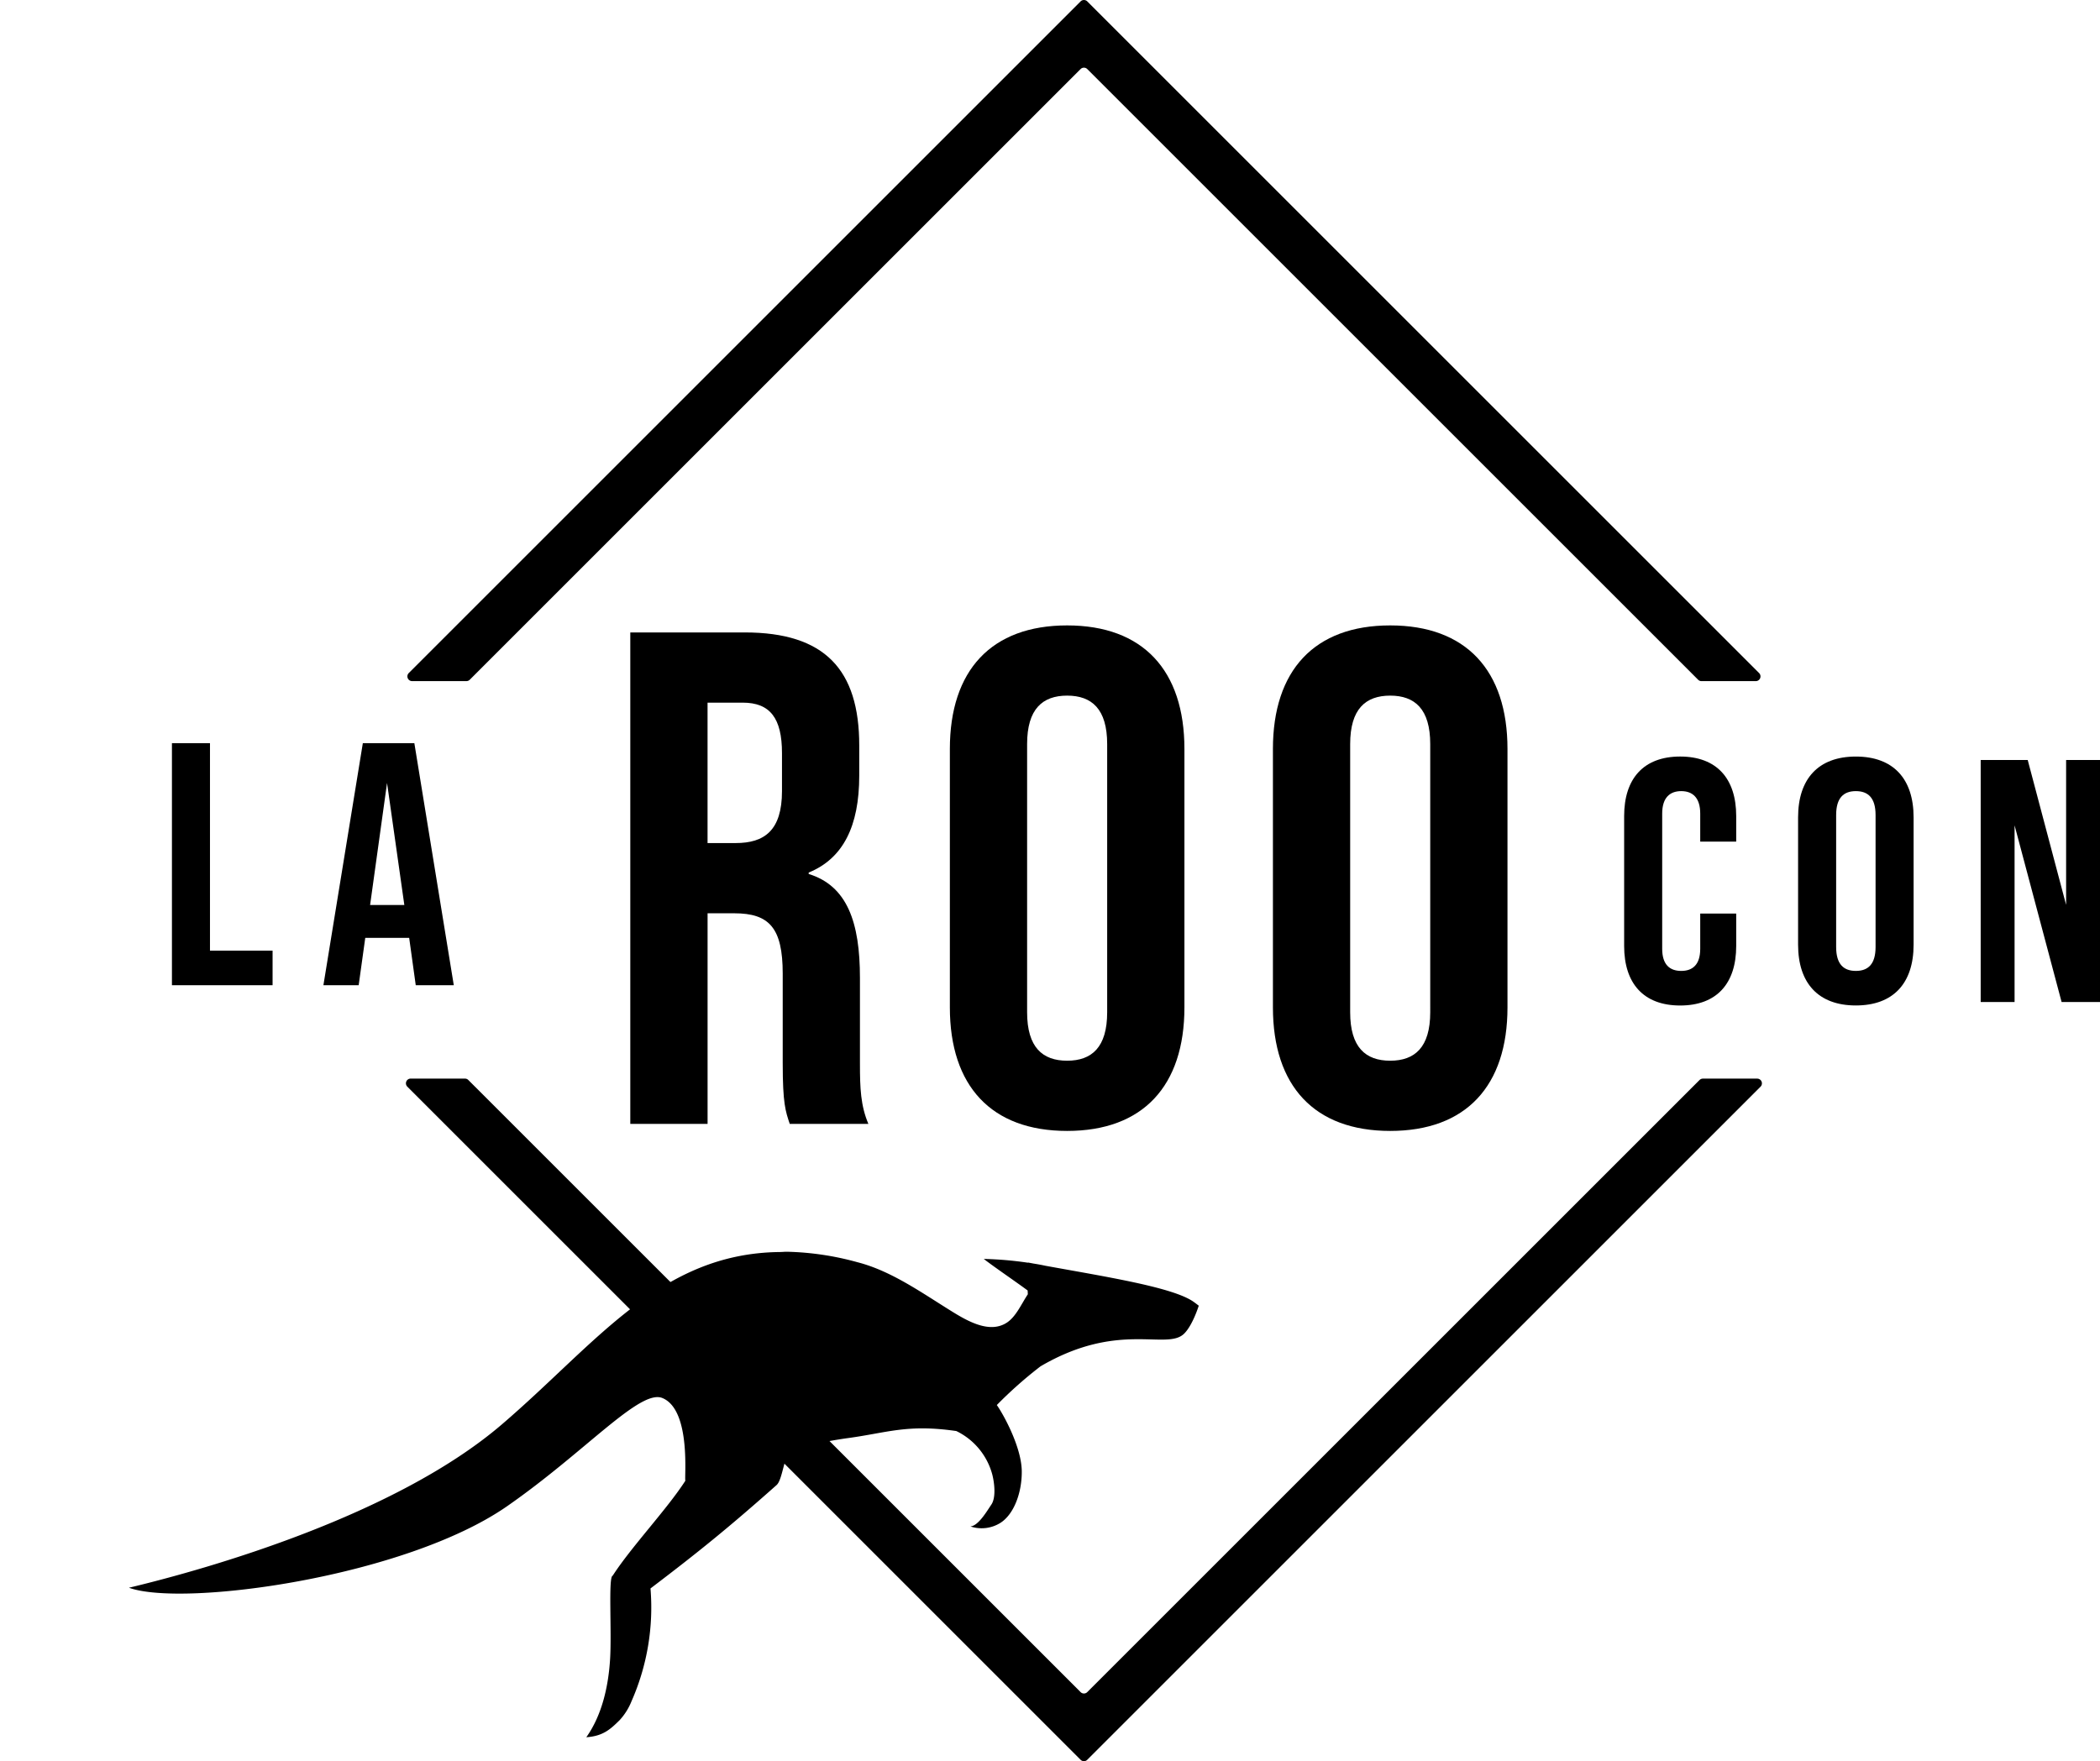 <svg xmlns="http://www.w3.org/2000/svg" xmlns:xlink="http://www.w3.org/1999/xlink" width="365.878" height="306.926" viewBox="0 0 365.878 306.926"><defs><clipPath id="a"><rect width="365.878" height="306.926"/></clipPath></defs><g transform="translate(24)"><g transform="translate(-24)" clip-path="url(#a)"><path d="M36.891,118.462,143.317,12.035a.824.824,0,0,1,1.165,0L250.909,118.462a.818.818,0,0,0,.582.241h9.465a.823.823,0,0,0,.582-1.4L144.482.242a.824.824,0,0,0-1.165,0L26.262,117.3a.823.823,0,0,0,.582,1.4H36.31a.823.823,0,0,0,.582-.241" transform="translate(44.952 0.001)"/><path d="M251.251,119.485,144.573,226.163a.822.822,0,0,1-1.163,0L36.732,119.485a.823.823,0,0,0-.582-.241H26.684a.823.823,0,0,0-.582,1.4L143.41,237.956a.822.822,0,0,0,1.163,0L261.879,120.649a.823.823,0,0,0-.582-1.4h-9.465a.823.823,0,0,0-.582.241" transform="translate(44.86 68.729)"/><path d="M185.53,149.9c-3.516-2.552-15.375-4.4-25.824-6.307-.65-.141-1.368-.273-2.117-.392-.317-.06-.633-.118-.946-.178l0,.035a61.75,61.75,0,0,0-7.709-.661c1.773,1.381,5.444,3.872,7.644,5.5.008.221.022.439.032.658-1.163,1.752-2.089,3.972-3.744,5-2.838,1.763-6.378-.09-9.283-1.883-5.381-3.32-10.705-7.176-16.653-8.7a49.942,49.942,0,0,0-12.342-1.828c-.349,0-.823.047-1.167.05-20.887.211-31.921,15.882-48.481,30.069C46.515,187.045,14.105,196.329,0,199.7c9.5,3.427,48.127-1.863,65.892-14.213,13.677-9.509,23.111-20.455,27.042-18.85,5.127,2.094,3.762,14.35,4.017,14.4-3.192,4.974-9.479,11.593-12.671,16.566-.789.143-.15,9.63-.452,14.524s-1.456,9.843-4.145,13.628c2.918-.2,4.193-1.383,5.815-2.986a10.758,10.758,0,0,0,2.069-3.305,40.474,40.474,0,0,0,3.3-19.641c8.563-6.5,13.863-10.817,21.969-18.019,1.03-.916,1.278-4.99,2.351-5.845,1.017-.809,7.137-1.941,10.132-2.346,6.782-.921,10.293-2.461,18.83-1.221a11.8,11.8,0,0,1,6.268,7.581c.384,1.5.663,4.012-.161,5.233s-2.283,3.712-3.654,3.809a6.17,6.17,0,0,0,5.228-.618c2.378-1.511,3.762-5.308,3.724-9.01-.045-4.186-3.171-9.861-4.347-11.528a73.56,73.56,0,0,1,7.608-6.742c13.64-7.995,21.979-2.709,25.02-5.692,1.5-1.467,2.554-4.879,2.554-4.879s-.467-.364-.861-.65" transform="translate(22.467 77.003)"/><path d="M0,82.165H6.628v36.152H17.535v6.025H0Z" transform="translate(29.956 47.357)"/><path d="M31.684,116.087H24.033l-1.146,8.254H16.742L23.61,82.164h8.977l6.87,42.177H32.829Zm-.843-5.725L27.829,89.094l-2.953,21.268Z" transform="translate(39.605 47.357)"/><path d="M160.505,116.66V94c0-6.507,3.375-10.363,9.761-10.363S180.028,87.5,180.028,94v4.46h-6.268V93.582c0-2.77-1.326-3.916-3.312-3.916s-3.315,1.146-3.315,3.916v23.56c0,2.771,1.326,3.856,3.315,3.856s3.312-1.085,3.312-3.856V111h6.268v5.664c0,6.507-3.375,10.363-9.762,10.363s-9.761-3.856-9.761-10.363" transform="translate(122.466 48.208)"/><path d="M179.73,116.419V94.246c0-6.748,3.556-10.606,10.064-10.606s10.062,3.857,10.062,10.606v22.173c0,6.748-3.555,10.6-10.062,10.6s-10.064-3.856-10.064-10.6m13.5.422V93.823c0-3.012-1.326-4.157-3.435-4.157s-3.433,1.144-3.433,4.157v23.018c0,3.012,1.324,4.157,3.433,4.157s3.435-1.144,3.435-4.157" transform="translate(133.546 48.208)"/><path d="M199.912,84.023h8.194l6.689,25.246V84.023H220.7V126.2h-6.69l-8.194-30.79V126.2h-5.905Z" transform="translate(145.179 48.428)"/><path d="M50.66,69.919H70.606c13.948,0,19.944,6.485,19.944,19.7v5.262c0,8.81-2.812,14.438-8.809,16.886v.244c6.73,2.079,8.932,8.441,8.932,18.108V145.17c0,4.16.121,7.218,1.469,10.4h-13.7c-.736-2.2-1.225-3.548-1.225-10.524V129.386c0-7.953-2.324-10.522-8.441-10.522h-4.65v36.707H50.66Zm18.357,36.707c5.016,0,8.073-2.2,8.073-9.055V90.964c0-6.116-2.079-8.809-6.851-8.809H64.122v24.472Z" transform="translate(59.154 40.299)"/><path d="M85.98,135.707V90.678c0-13.7,7.22-21.536,20.434-21.536s20.434,7.831,20.434,21.536v45.029c0,13.7-7.22,21.535-20.434,21.535S85.98,149.411,85.98,135.707m27.408.856V89.822c0-6.118-2.691-8.443-6.974-8.443s-6.975,2.325-6.975,8.443v46.741c0,6.118,2.692,8.441,6.975,8.441s6.974-2.324,6.974-8.441" transform="translate(79.512 39.851)"/><path d="M121.686,135.707V90.678c0-13.7,7.22-21.536,20.434-21.536s20.434,7.831,20.434,21.536v45.029c0,13.7-7.22,21.535-20.434,21.535s-20.434-7.831-20.434-21.535m27.408.856V89.822c0-6.118-2.691-8.443-6.974-8.443s-6.975,2.325-6.975,8.443v46.741c0,6.118,2.692,8.441,6.975,8.441s6.974-2.324,6.974-8.441" transform="translate(100.092 39.851)"/></g></g></svg>